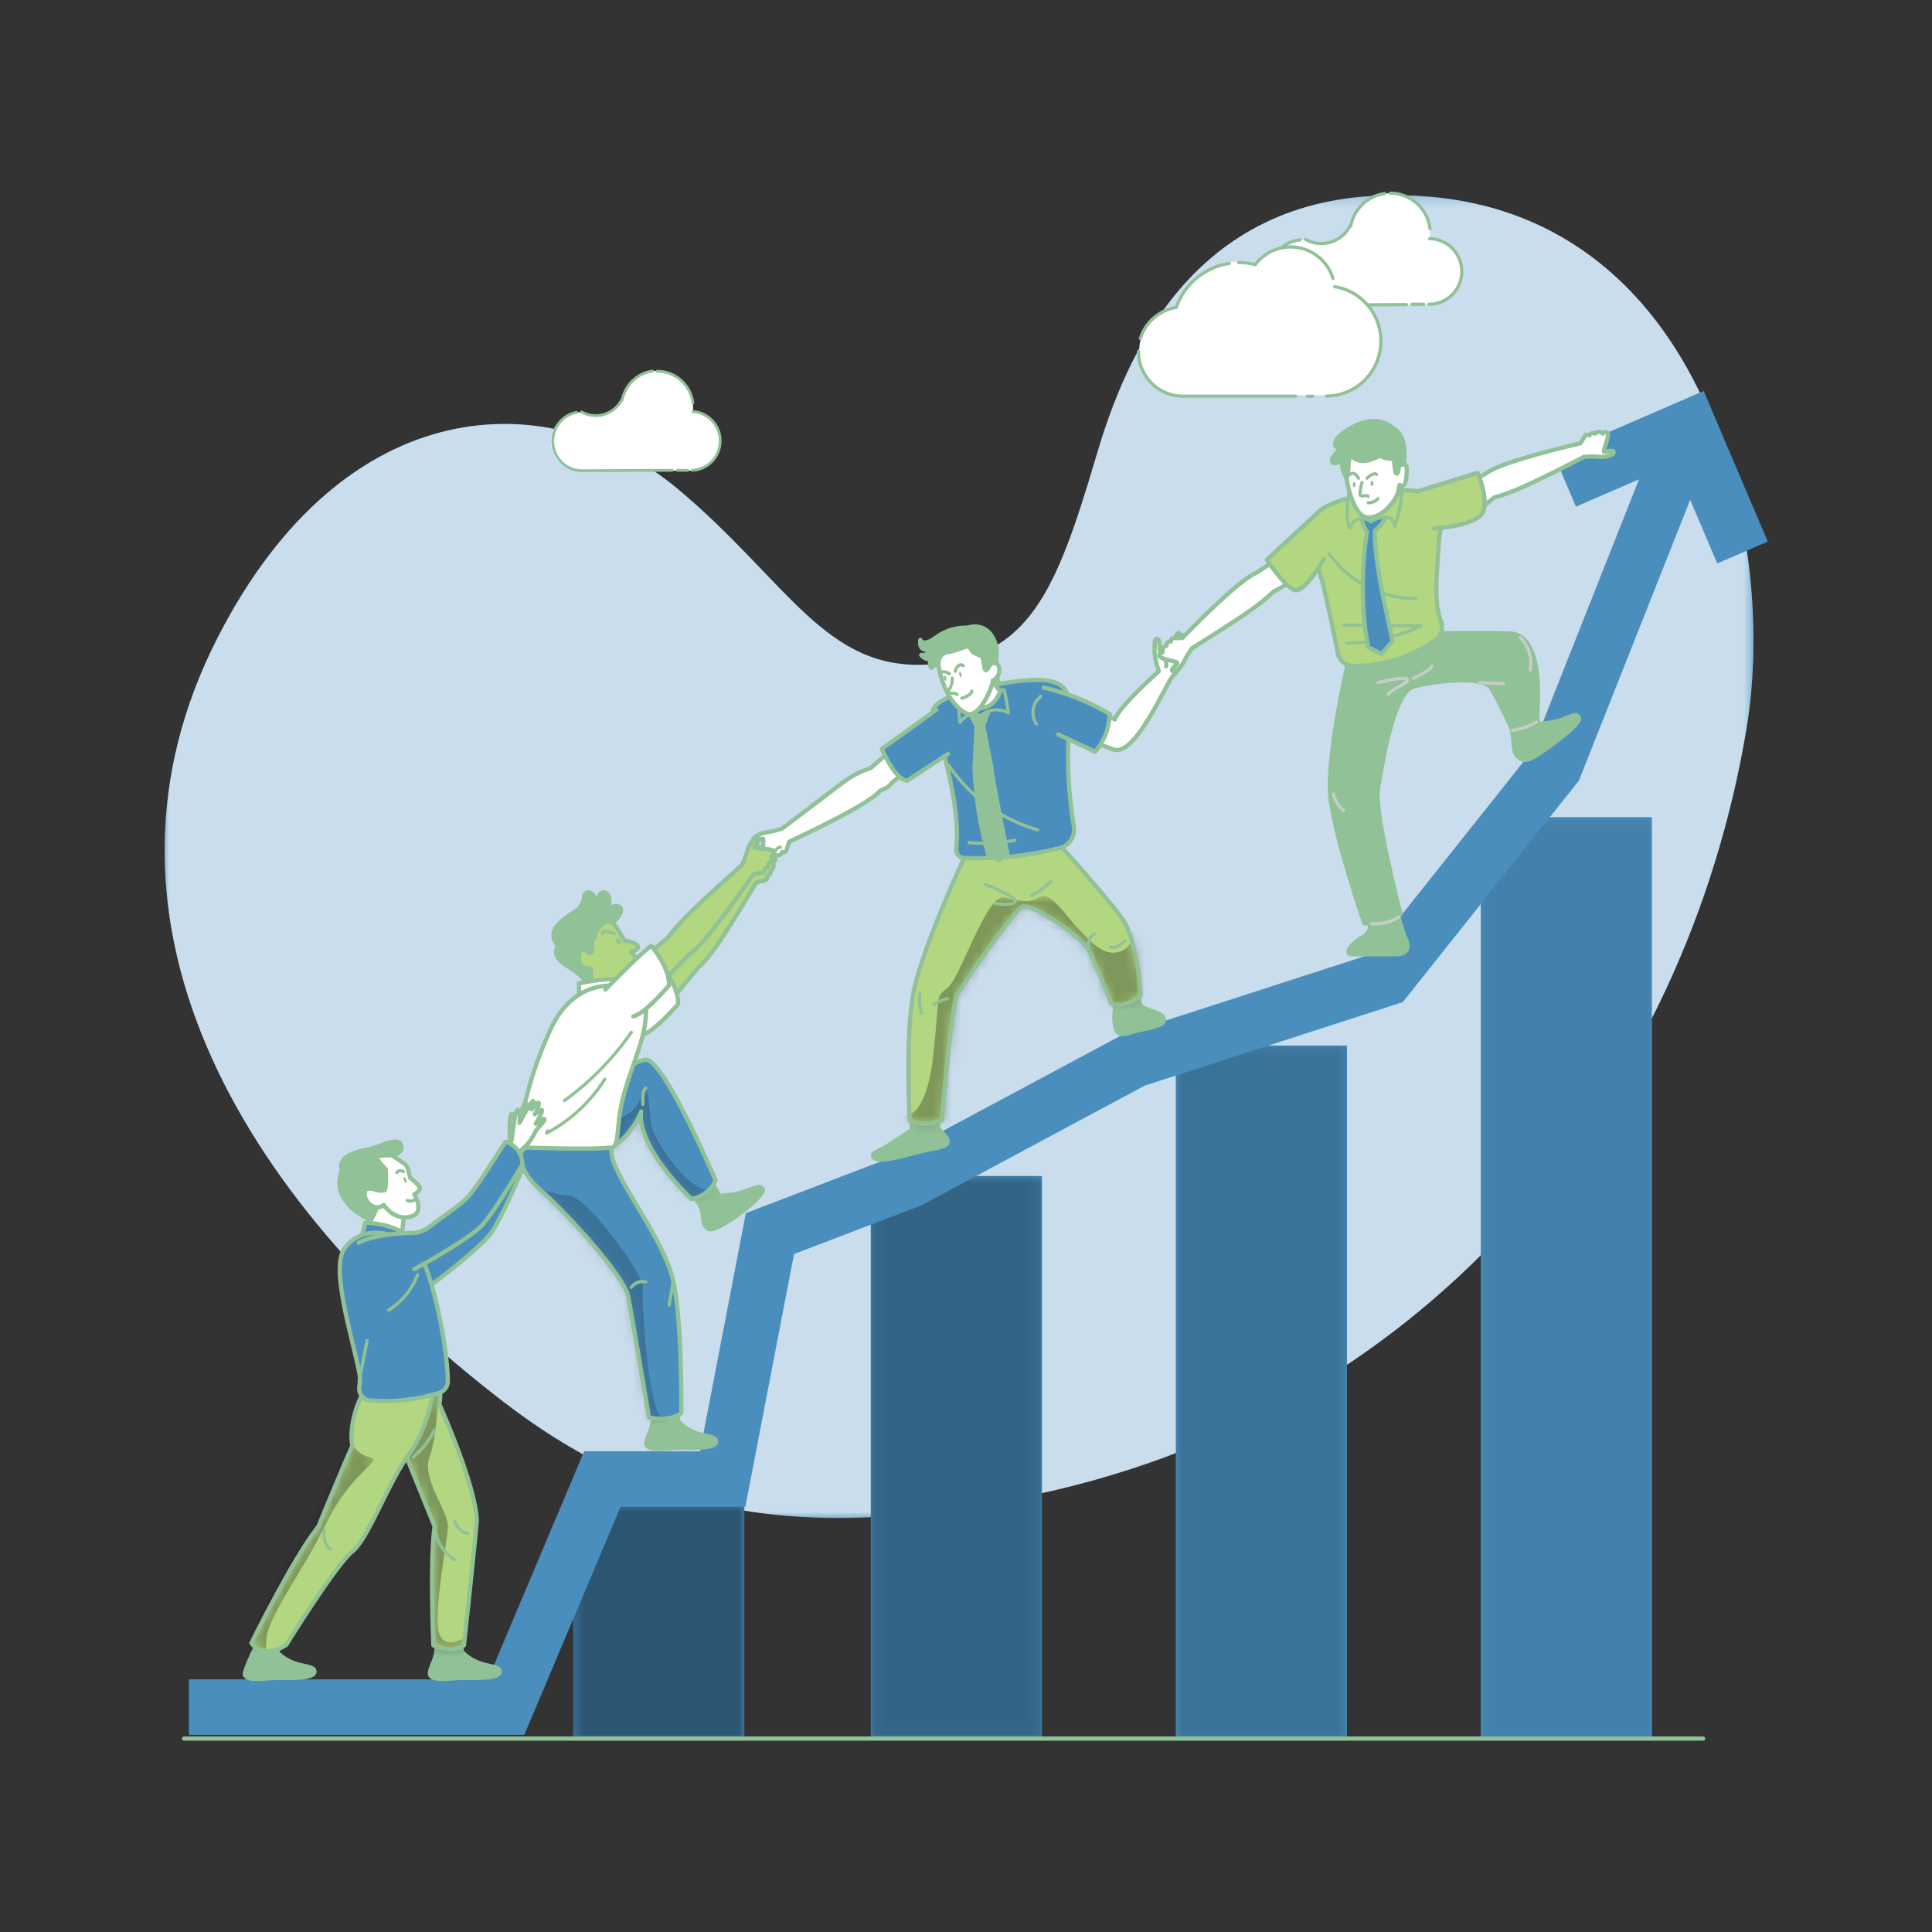 <svg xmlns="http://www.w3.org/2000/svg" width="200" height="200" viewBox="0 0 200 200" fill="none"><rect x="0" y="0" width="200" height="200" fill="#333333" stroke="none"/><mask id="mask0_6501_35556" style="mask-type:alpha" maskUnits="userSpaceOnUse" x="0" y="0" width="200" height="200"><rect width="200" height="200" fill="white"></rect></mask><g mask="url(#mask0_6501_35556)"><path d="M142.216 20.272C122.129 21.318 115.944 38.881 113.442 47.35C109.341 61.227 106.503 68.076 96.201 68.776C85.438 69.502 81.571 60.197 70.255 50.682C57.048 39.589 35.656 40.34 22.549 65.959C7.827 94.682 24.315 123.709 52.119 145.101C68.021 157.325 83.99 159.687 107.466 154.642C148.393 145.844 174.422 113.19 180.783 75.508C184.381 54.132 175.275 18.542 142.283 20.272" fill="#4A8EBE"></path><g opacity="0.7"><mask id="mask1_6501_35556" style="mask-type:luminance" maskUnits="userSpaceOnUse" x="17" y="20" width="165" height="138"><path d="M181.477 20.227H17V157.145H181.477V20.227Z" fill="white"></path></mask><g mask="url(#mask1_6501_35556)"><path d="M142.216 20.287C122.13 21.333 115.945 38.896 113.442 47.366C109.341 61.242 106.504 68.092 96.201 68.792C85.438 69.517 81.571 60.213 70.255 50.698C57.048 39.605 35.656 40.356 22.55 65.975C7.828 94.698 24.316 123.724 52.119 145.117C68.021 157.34 83.99 159.702 107.466 154.658C148.393 145.859 174.422 113.205 180.783 75.523C184.382 54.148 175.276 18.558 142.283 20.287" fill="white"></path></g></g><path d="M77.052 155.594H59.333V179.974H77.052V155.594Z" fill="#4A8EBE"></path><g opacity="0.4"><mask id="mask2_6501_35556" style="mask-type:luminance" maskUnits="userSpaceOnUse" x="59" y="155" width="19" height="25"><path d="M77.051 155.602H59.333V179.982H77.051V155.602Z" fill="white"></path></mask><g mask="url(#mask2_6501_35556)"><path d="M77.051 155.602H59.333V179.982H77.051V155.602Z" fill="black"></path></g></g><path d="M107.86 121.75H90.141V179.989H107.86V121.75Z" fill="#4A8EBE"></path><g opacity="0.3"><mask id="mask3_6501_35556" style="mask-type:luminance" maskUnits="userSpaceOnUse" x="90" y="121" width="18" height="59"><path d="M107.859 121.711H90.141V179.95H107.859V121.711Z" fill="white"></path></mask><g mask="url(#mask3_6501_35556)"><path d="M107.859 121.711H90.141V179.95H107.859V121.711Z" fill="black"></path></g></g><path d="M139.437 108.25H121.719V180.003H139.437V108.25Z" fill="#4A8EBE"></path><g opacity="0.2"><mask id="mask4_6501_35556" style="mask-type:luminance" maskUnits="userSpaceOnUse" x="121" y="108" width="19" height="72"><path d="M139.437 108.203H121.719V179.956H139.437V108.203Z" fill="white"></path></mask><g mask="url(#mask4_6501_35556)"><path d="M139.437 108.203H121.719V179.956H139.437V108.203Z" fill="black"></path></g></g><path d="M171.007 84.594H153.288V179.975H171.007V84.594Z" fill="#4A8EBE"></path><g opacity="0.1"><mask id="mask5_6501_35556" style="mask-type:luminance" maskUnits="userSpaceOnUse" x="153" y="84" width="19" height="96"><path d="M171.006 84.578H153.288V179.968H171.006V84.578Z" fill="white"></path></mask><g mask="url(#mask5_6501_35556)"><path d="M171.006 84.578H153.288V179.96H171.006V84.578Z" fill="black"></path></g></g><path d="M71.745 42.639C71.754 42.473 71.754 42.307 71.745 42.141C71.749 41.206 71.404 40.304 70.78 39.612C70.156 38.921 69.297 38.491 68.374 38.406C67.45 38.321 66.528 38.588 65.791 39.155C65.053 39.721 64.553 40.546 64.388 41.466H64.338C64.148 41.821 63.89 42.133 63.58 42.387C63.269 42.641 62.911 42.83 62.528 42.944C62.144 43.057 61.742 43.093 61.345 43.05C60.947 43.006 60.562 42.884 60.212 42.689C59.803 42.668 59.393 42.73 59.008 42.873C58.623 43.016 58.271 43.236 57.974 43.521C57.676 43.806 57.439 44.148 57.277 44.528C57.115 44.908 57.032 45.317 57.032 45.73C57.032 46.144 57.115 46.553 57.277 46.933C57.439 47.313 57.676 47.655 57.974 47.94C58.271 48.224 58.623 48.445 59.008 48.588C59.393 48.731 59.803 48.793 60.212 48.772L71.62 48.721C72.394 48.691 73.127 48.362 73.667 47.803C74.208 47.244 74.514 46.496 74.524 45.716C74.534 44.935 74.246 44.181 73.719 43.608C73.193 43.035 72.468 42.688 71.695 42.639" fill="white"></path><path d="M67.552 38.414C66.78 38.52 66.061 38.868 65.497 39.409C64.932 39.949 64.55 40.654 64.405 41.425H64.338C64.148 41.78 63.89 42.093 63.579 42.346C63.269 42.6 62.911 42.789 62.528 42.903C62.144 43.017 61.742 43.053 61.344 43.009C60.947 42.966 60.562 42.843 60.212 42.649" stroke="#91C196" stroke-width="0.29" stroke-linecap="round" stroke-linejoin="round"></path><path d="M71.729 41.711C71.616 40.803 71.178 39.968 70.496 39.364C69.815 38.759 68.937 38.427 68.029 38.43" stroke="#91C196" stroke-width="0.29" stroke-linecap="round" stroke-linejoin="round"></path><path d="M71.653 48.684C72.427 48.654 73.16 48.325 73.7 47.766C74.241 47.206 74.547 46.459 74.557 45.678C74.567 44.898 74.279 44.143 73.752 43.571C73.226 42.998 72.501 42.651 71.728 42.602" stroke="#91C196" stroke-width="0.29" stroke-linecap="round" stroke-linejoin="round"></path><path d="M70.105 48.688H71.176" stroke="#91C196" stroke-width="0.29" stroke-linecap="round" stroke-linejoin="round"></path><path d="M59.693 42.688C58.952 42.825 58.288 43.238 57.833 43.844C57.378 44.45 57.164 45.205 57.233 45.962C57.302 46.718 57.65 47.422 58.207 47.934C58.765 48.445 59.492 48.729 60.246 48.728L69.586 48.685" stroke="#91C196" stroke-width="0.29" stroke-linecap="round" stroke-linejoin="round"></path><path d="M148.033 24.736C148.033 24.55 148.033 24.373 148.033 24.188C148.037 23.146 147.653 22.141 146.957 21.371C146.262 20.601 145.306 20.12 144.277 20.025C143.248 19.93 142.221 20.227 141.398 20.857C140.576 21.486 140.016 22.404 139.831 23.428H139.748C139.538 23.825 139.252 24.176 138.906 24.46C138.561 24.744 138.162 24.956 137.734 25.082C137.306 25.209 136.857 25.248 136.414 25.197C135.971 25.146 135.542 25.007 135.153 24.787C134.258 24.787 133.4 25.145 132.768 25.782C132.135 26.42 131.78 27.285 131.78 28.186C131.78 29.088 132.135 29.953 132.768 30.59C133.4 31.228 134.258 31.586 135.153 31.586L147.883 31.527C148.776 31.538 149.638 31.191 150.277 30.562C150.917 29.933 151.282 29.074 151.293 28.174C151.304 27.273 150.96 26.405 150.336 25.76C149.712 25.116 148.86 24.747 147.967 24.736" fill="white"></path><path d="M143.329 20.039C142.466 20.158 141.663 20.548 141.033 21.154C140.404 21.76 139.98 22.55 139.822 23.413H139.747C139.538 23.812 139.252 24.165 138.906 24.451C138.56 24.736 138.161 24.949 137.732 25.076C137.302 25.204 136.852 25.243 136.408 25.192C135.963 25.142 135.534 25.001 135.144 24.78" stroke="#91C196" stroke-width="0.33" stroke-linecap="round" stroke-linejoin="round"></path><path d="M148.032 23.661C147.909 22.647 147.421 21.714 146.66 21.039C145.9 20.364 144.92 19.995 143.906 20" stroke="#91C196" stroke-width="0.33" stroke-linecap="round" stroke-linejoin="round"></path><path d="M147.915 31.494C148.809 31.504 149.67 31.156 150.308 30.527C150.947 29.897 151.312 29.037 151.322 28.137C151.332 27.236 150.986 26.369 150.362 25.725C149.737 25.081 148.884 24.713 147.991 24.703" stroke="#91C196" stroke-width="0.33" stroke-linecap="round" stroke-linejoin="round"></path><path d="M146.174 31.5H147.379" stroke="#91C196" stroke-width="0.33" stroke-linecap="round" stroke-linejoin="round"></path><path d="M134.566 24.836C134.127 24.876 133.699 25.004 133.308 25.211C132.918 25.418 132.571 25.7 132.288 26.042C131.718 26.733 131.443 27.623 131.524 28.518C131.605 29.413 132.035 30.239 132.721 30.814C133.406 31.389 134.289 31.666 135.177 31.585L145.597 31.534" stroke="#91C196" stroke-width="0.33" stroke-linecap="round" stroke-linejoin="round"></path><path d="M121.77 31.718C122.24 30.366 123.115 29.194 124.273 28.363C125.432 27.532 126.817 27.084 128.239 27.079C128.818 27.078 129.395 27.151 129.955 27.298C130.508 26.559 131.269 26.005 132.138 25.707C133.008 25.409 133.946 25.381 134.831 25.626C135.716 25.872 136.508 26.379 137.104 27.083C137.7 27.787 138.073 28.656 138.174 29.576C139.569 29.807 140.828 30.556 141.703 31.676C142.577 32.795 143.004 34.205 142.899 35.626C142.794 37.047 142.165 38.378 141.135 39.355C140.106 40.332 138.751 40.885 137.337 40.905H122.498C121.346 40.896 120.239 40.451 119.397 39.658C118.555 38.866 118.039 37.783 117.952 36.625C117.865 35.467 118.212 34.318 118.925 33.406C119.639 32.495 120.666 31.886 121.803 31.701" fill="white"></path><path d="M138.165 29.68C139.568 29.899 140.838 30.644 141.722 31.765C142.605 32.886 143.037 34.302 142.932 35.73C142.826 37.158 142.191 38.493 141.152 39.469C140.114 40.446 138.748 40.993 137.328 41.001" stroke="#91C196" stroke-width="0.33" stroke-linecap="round" stroke-linejoin="round"></path><path d="M128.231 27.177C128.81 27.177 129.386 27.25 129.947 27.396C130.456 26.717 131.142 26.194 131.929 25.882C132.715 25.571 133.572 25.485 134.404 25.633C135.235 25.782 136.011 26.159 136.643 26.723C137.276 27.287 137.742 28.017 137.99 28.831" stroke="#91C196" stroke-width="0.33" stroke-linecap="round" stroke-linejoin="round"></path><path d="M118.054 35.035C118.312 34.204 118.796 33.464 119.452 32.897C120.107 32.33 120.907 31.96 121.761 31.829C122.177 30.637 122.909 29.582 123.876 28.778C124.844 27.974 126.011 27.451 127.252 27.266" stroke="#91C196" stroke-width="0.33" stroke-linecap="round" stroke-linejoin="round"></path><path d="M134.097 41.013H122.447C121.844 41.014 121.247 40.896 120.689 40.664C120.132 40.432 119.625 40.092 119.199 39.662C118.772 39.233 118.433 38.723 118.202 38.161C117.971 37.6 117.852 36.998 117.852 36.391" stroke="#91C196" stroke-width="0.33" stroke-linecap="round" stroke-linejoin="round"></path><path d="M135.889 41.023H135.328" stroke="#91C196" stroke-width="0.33" stroke-linecap="round" stroke-linejoin="round"></path><path d="M183 56.066L176.363 40.477L160.896 47.166L163.139 52.447L169.667 49.621L158.477 77.888L141.847 98.8L116.546 106.983L116.304 107.059L93.02 119.526L77.21 125.583L72.464 150.232H60.471L50.511 173.843H19.553V179.588H54.278L64.246 155.977H77.16L82.198 129.818L95.38 124.773L118.522 112.373L145.22 103.735L163.449 80.807L174.965 51.747L177.769 58.326L183 56.066Z" fill="#4A8EBE"></path><path d="M19.059 179.977H176.305" stroke="#91C196" stroke-width="0.44" stroke-linecap="round" stroke-linejoin="round"></path><path d="M94.468 115.288L94.368 116.976C94.368 116.976 92.886 118.004 91.715 118.73C90.97 119.185 90.3 119.304 90.392 119.667C90.61 120.594 93.815 119.548 95.414 119.152C97.012 118.755 99.121 118.798 97.573 117.313C97.408 117.135 97.254 116.946 97.113 116.748L97.163 114.984L94.468 115.288Z" fill="#91C196"></path><path d="M94.468 115.288L94.368 116.976C94.368 116.976 92.886 118.004 91.715 118.73C90.97 119.185 90.3 119.304 90.392 119.667C90.61 120.594 93.815 119.548 95.414 119.152C97.012 118.755 99.121 118.798 97.573 117.313C97.408 117.135 97.254 116.946 97.113 116.748L97.163 114.984L94.468 115.288Z" stroke="#91C196" stroke-width="0.44" stroke-linecap="round" stroke-linejoin="round"></path><path d="M115.032 102.083C115.243 102.875 115.372 103.686 115.417 104.504C115.317 105.13 115.337 105.768 115.475 106.386C115.777 107.423 116.429 107.01 117.861 106.656C119.292 106.302 120.614 106.183 120.489 105.475C120.363 104.766 118.472 104.631 118.087 104.074C117.753 103.247 117.541 102.374 117.459 101.484L115.032 102.083Z" fill="#91C196"></path><path d="M115.032 102.083C115.243 102.875 115.372 103.686 115.417 104.504C115.317 105.13 115.337 105.768 115.475 106.386C115.777 107.423 116.429 107.01 117.861 106.656C119.292 106.302 120.614 106.183 120.489 105.475C120.363 104.766 118.472 104.631 118.087 104.074C117.753 103.247 117.541 102.374 117.459 101.484L115.032 102.083Z" stroke="#91C196" stroke-width="0.44" stroke-linecap="round" stroke-linejoin="round"></path><path d="M99.934 88.53C99.934 88.53 95.155 98.703 94.452 103.334C93.749 107.965 94.167 115.988 94.167 115.988C94.696 116.216 95.265 116.334 95.841 116.334C96.416 116.334 96.986 116.216 97.515 115.988C97.515 115.988 98.41 104.338 99.097 102.989C99.783 101.639 104.955 94.283 105.851 93.853C106.746 93.423 111.869 96.907 112.597 98.172C113.325 99.437 115.04 103.874 115.04 103.874C115.04 103.874 116.371 104.532 118.087 103.031C118.087 103.031 117.761 97.337 116.179 95.101C114.597 92.866 109.625 87.383 109.625 87.383L99.934 88.53Z" fill="#B3D781"></path><mask id="mask6_6501_35556" style="mask-type:luminance" maskUnits="userSpaceOnUse" x="94" y="87" width="25" height="30"><path d="M99.934 88.514C99.934 88.514 95.155 98.679 94.452 103.319C93.749 107.958 94.168 115.972 94.168 115.972C94.696 116.201 95.266 116.319 95.841 116.319C96.417 116.319 96.987 116.201 97.515 115.972C97.515 115.972 98.411 104.323 99.097 102.973C99.784 101.623 104.956 94.267 105.851 93.837C106.747 93.407 111.869 96.891 112.597 98.156C113.325 99.422 115.041 103.859 115.041 103.859C115.041 103.859 116.38 104.517 118.087 103.015C118.087 103.015 117.761 97.321 116.179 95.077C114.597 92.833 109.626 87.367 109.626 87.367L99.934 88.514Z" fill="white"></path></mask><g mask="url(#mask6_6501_35556)"><g opacity="0.3"><mask id="mask7_6501_35556" style="mask-type:luminance" maskUnits="userSpaceOnUse" x="91" y="92" width="32" height="29"><path d="M122.707 92.758H91.59V120.1H122.707V92.758Z" fill="white"></path></mask><g mask="url(#mask7_6501_35556)"><path d="M93.632 115.487C93.632 115.487 95.875 115.934 96.611 109.253C97.348 102.571 96.753 103.348 98.109 102.242C99.465 101.137 102.143 92.482 103.968 92.904C105.792 93.326 106.588 93.503 107.667 92.853C108.747 92.204 110.546 95.055 111.492 96C112.438 96.945 114.07 99.113 115.853 98.531C116.085 98.475 116.305 98.372 116.497 98.229C116.69 98.085 116.851 97.904 116.973 97.696C117.094 97.488 117.172 97.257 117.203 97.018C117.233 96.779 117.215 96.535 117.15 96.303L120.799 97.577L122.657 105.263L114.664 109.126L107.307 113.648L100.495 118.448L93.799 120.085L91.548 117.225L93.632 115.487Z" fill="black"></path></g></g></g><path d="M99.934 88.538C99.934 88.538 95.155 98.711 94.452 103.342C93.749 107.973 94.167 115.995 94.167 115.995C94.696 116.224 95.266 116.342 95.841 116.342C96.417 116.342 96.986 116.224 97.515 115.995C97.515 115.995 98.411 104.346 99.097 102.996C99.783 101.647 104.956 94.291 105.851 93.861C106.747 93.43 111.869 96.914 112.597 98.18C113.325 99.445 115.041 103.882 115.041 103.882C115.041 103.882 116.371 104.54 118.087 103.038C118.087 103.038 117.761 97.344 116.179 95.109C114.597 92.874 109.626 87.391 109.626 87.391L99.934 88.538Z" stroke="#91C196" stroke-width="0.44" stroke-linecap="round" stroke-linejoin="round"></path><path d="M95.238 102.836C95.126 103.526 95.187 104.233 95.415 104.894" stroke="#91C196" stroke-width="0.33" stroke-linecap="round" stroke-linejoin="round"></path><path d="M113.333 96.68C113.333 96.68 112.195 96.966 112.923 98.915" stroke="#91C196" stroke-width="0.33" stroke-linecap="round" stroke-linejoin="round"></path><path d="M102 91.555C102 91.555 105.449 92.879 105.106 93.351C104.762 93.824 103.038 93.528 103.038 93.528" stroke="#91C196" stroke-width="0.33" stroke-linecap="round" stroke-linejoin="round"></path><path d="M106.805 92.693C107.536 92.31 108.207 91.821 108.797 91.242" stroke="#91C196" stroke-width="0.33" stroke-linecap="round" stroke-linejoin="round"></path><path d="M116.463 97.398C116.463 97.398 115.685 98.242 114.923 98.039" stroke="#91C196" stroke-width="0.33" stroke-linecap="round" stroke-linejoin="round"></path><path d="M98.092 103.391C98.092 103.391 96.836 103.652 96.686 104.032" stroke="#91C196" stroke-width="0.33" stroke-linecap="round" stroke-linejoin="round"></path><path d="M92.124 77.75L90.141 79.513C89.051 79.851 88.033 80.389 87.136 81.099C85.463 82.373 80.968 85.772 80.968 85.772C80.437 85.953 79.891 86.086 79.336 86.169C78.608 86.245 77.796 86.801 77.955 87.063C78.114 87.324 78.792 86.784 78.968 86.81C79.144 86.835 78.809 88.497 79.035 88.834C79.261 89.172 79.587 88.7 79.587 88.7C79.646 88.747 79.715 88.781 79.789 88.799C79.863 88.816 79.939 88.817 80.013 88.802C80.088 88.787 80.157 88.755 80.218 88.71C80.279 88.665 80.329 88.606 80.365 88.539C80.365 88.539 80.876 88.641 80.96 88.193C80.96 88.193 81.328 88.371 81.445 87.915C81.519 87.646 81.608 87.381 81.713 87.122C81.713 87.122 89.898 83.377 91.095 81.867C91.095 81.867 92.141 81.478 92.325 81.023L93.882 79.783L92.124 77.75Z" fill="white"></path><path d="M92.124 77.75L90.141 79.513C89.051 79.851 88.033 80.389 87.136 81.099C85.463 82.373 80.968 85.772 80.968 85.772C80.437 85.953 79.891 86.086 79.336 86.169C78.608 86.245 77.796 86.801 77.955 87.063C78.114 87.324 78.792 86.784 78.968 86.81C79.144 86.835 78.809 88.497 79.035 88.834C79.261 89.172 79.587 88.7 79.587 88.7C79.646 88.747 79.715 88.781 79.789 88.799C79.863 88.816 79.939 88.817 80.013 88.802C80.088 88.787 80.157 88.755 80.218 88.71C80.279 88.665 80.329 88.606 80.365 88.539C80.365 88.539 80.876 88.641 80.96 88.193C80.96 88.193 81.328 88.371 81.445 87.915C81.519 87.646 81.608 87.381 81.713 87.122C81.713 87.122 89.898 83.377 91.095 81.867C91.095 81.867 92.141 81.478 92.325 81.023L93.882 79.783L92.124 77.75Z" stroke="#91C196" stroke-width="0.44" stroke-linecap="round" stroke-linejoin="round"></path><path d="M79.227 88.105C79.227 88.105 79.537 88.055 79.604 88.206C79.671 88.358 79.972 87.953 80.156 88.038C80.34 88.122 80.566 87.582 80.792 87.717" fill="white"></path><path d="M79.227 88.105C79.227 88.105 79.537 88.055 79.604 88.206C79.671 88.358 79.972 87.953 80.156 88.038C80.34 88.122 80.566 87.582 80.792 87.717" stroke="#91C196" stroke-width="0.33" stroke-linecap="round" stroke-linejoin="round"></path><path d="M121.393 69.996C120.782 70.595 117.551 78.38 115.283 77.588C113.734 77.044 112.226 76.387 110.772 75.622L111.927 72.594L115.409 74.483C115.409 74.483 115.475 73.539 119.97 69.481C119.718 68.807 119.563 68.1 119.51 67.381C119.585 66.774 119.426 66.116 119.769 66.132C120.112 66.149 120.029 67.204 120.029 67.204L120.112 67.524C120.112 67.524 120.907 67.6 121.234 67.128C121.469 66.813 121.624 66.446 121.686 66.057C121.736 65.77 122.029 65.213 122.171 65.745C122.171 65.745 122.548 65.576 122.556 66.116C122.574 66.397 122.574 66.678 122.556 66.959C122.556 66.959 122.899 66.259 123.025 66.402C123.15 66.546 122.765 67.347 122.765 67.347C122.765 67.347 123.276 66.909 123.318 67.094C123.36 67.28 122.799 67.786 122.682 68.106C122.386 68.793 121.959 69.415 121.426 69.937" fill="white"></path><path d="M121.393 69.996C120.782 70.595 117.551 78.38 115.283 77.588C113.734 77.044 112.226 76.387 110.772 75.622L111.927 72.594L115.409 74.483C115.409 74.483 115.475 73.539 119.97 69.481C119.718 68.807 119.563 68.1 119.51 67.381C119.585 66.774 119.426 66.116 119.769 66.132C120.112 66.149 120.029 67.204 120.029 67.204L120.112 67.524C120.112 67.524 120.907 67.6 121.234 67.128C121.469 66.813 121.624 66.446 121.686 66.057C121.736 65.77 122.029 65.213 122.171 65.745C122.171 65.745 122.548 65.576 122.556 66.116C122.574 66.397 122.574 66.678 122.556 66.959C122.556 66.959 122.899 66.259 123.025 66.402C123.15 66.546 122.765 67.347 122.765 67.347C122.765 67.347 123.276 66.909 123.318 67.094C123.36 67.28 122.799 67.786 122.682 68.106C122.383 68.817 121.944 69.46 121.393 69.996Z" stroke="#91C196" stroke-width="0.44" stroke-linecap="round" stroke-linejoin="round"></path><path d="M102.495 70.976C100.955 71.272 96.1 72.284 96.578 74.005C97.055 75.726 99.515 83.284 98.996 87.831C98.975 87.953 98.981 88.079 99.014 88.198C99.047 88.318 99.105 88.428 99.185 88.523C99.265 88.617 99.364 88.692 99.476 88.743C99.588 88.794 99.71 88.82 99.833 88.818C103.16 88.944 106.487 88.598 109.718 87.789C110.187 87.671 110.596 87.38 110.865 86.975C111.134 86.57 111.244 86.078 111.174 85.596C110.629 82.365 110.45 79.082 110.638 75.81C111.115 71.027 110.847 69.374 102.503 70.976" fill="#4A8EBE"></path><path d="M102.495 70.976C100.955 71.272 96.1 72.284 96.578 74.005C97.055 75.726 99.515 83.284 98.996 87.831C98.975 87.953 98.981 88.079 99.014 88.198C99.047 88.318 99.105 88.428 99.185 88.523C99.265 88.617 99.364 88.692 99.476 88.743C99.588 88.794 99.71 88.82 99.833 88.818C103.16 88.944 106.487 88.598 109.718 87.789C110.187 87.671 110.596 87.38 110.865 86.975C111.134 86.57 111.244 86.078 111.174 85.596C110.629 82.365 110.45 79.082 110.638 75.81C111.107 71.027 110.839 69.374 102.495 70.976Z" stroke="#91C196" stroke-width="0.44" stroke-linecap="round" stroke-linejoin="round"></path><path d="M107.742 72.086C107.323 72.417 107.042 72.895 106.957 73.425C106.872 73.955 106.988 74.498 107.282 74.946" stroke="#91C196" stroke-width="0.33" stroke-linecap="round" stroke-linejoin="round"></path><path d="M98.209 79.211C100.397 82.469 103.659 84.842 107.416 85.909" stroke="#91C196" stroke-width="0.33" stroke-linecap="round" stroke-linejoin="round"></path><path d="M100.327 87.23C101.909 87.364 103.503 87.281 105.064 86.984" stroke="#91C196" stroke-width="0.33" stroke-linecap="round" stroke-linejoin="round"></path><path d="M96.921 73.469L91.288 77.526C91.288 77.526 92.56 80.63 93.907 80.825L98.151 78.041" fill="#4A8EBE"></path><path d="M96.921 73.469L91.288 77.526C91.288 77.526 92.56 80.63 93.907 80.825L98.151 78.041" stroke="#91C196" stroke-width="0.44" stroke-linecap="round" stroke-linejoin="round"></path><path d="M108.052 71.18C110.453 71.731 112.754 72.656 114.873 73.921C114.833 75.358 114.304 76.737 113.374 77.827L109.55 76.022" fill="#4A8EBE"></path><path d="M108.052 71.18C110.453 71.731 112.754 72.656 114.873 73.921C114.833 75.358 114.304 76.737 113.374 77.827L109.55 76.022" stroke="#91C196" stroke-width="0.44" stroke-linecap="round" stroke-linejoin="round"></path><path d="M100.327 73.633L101.097 75.185L100.887 79.445C100.989 82.528 101.473 85.585 102.327 88.547L103.44 89.028L104.277 88.361C104.277 88.361 102.737 80.769 102.603 79.318L101.766 75.1L102.377 73.531L101.113 73.692L100.327 73.633Z" fill="#91C196"></path><path d="M100.327 73.633L101.097 75.185L100.887 79.445C100.989 82.528 101.473 85.585 102.327 88.547L103.44 89.028L104.277 88.361C104.277 88.361 102.737 80.769 102.603 79.318L101.766 75.1L102.377 73.531L101.113 73.692L100.327 73.633Z" stroke="#91C196" stroke-width="0.44" stroke-linecap="round" stroke-linejoin="round"></path><path d="M102.193 71.702C101.273 71.873 100.363 72.09 99.465 72.352C99.247 73.144 99.221 73.978 99.389 74.782C99.606 74.428 99.941 74.164 100.334 74.037C100.727 73.911 101.152 73.929 101.532 74.09C101.92 73.754 102.4 73.547 102.909 73.494C103.417 73.441 103.93 73.546 104.378 73.794C104.278 72.987 104.138 72.184 103.959 71.391C103.415 71.475 102.829 71.576 102.193 71.702Z" fill="#4A8EBE"></path><path d="M102.193 71.702C101.273 71.873 100.363 72.09 99.465 72.352C99.247 73.144 99.221 73.978 99.389 74.782C99.606 74.428 99.941 74.164 100.334 74.037C100.727 73.911 101.152 73.929 101.532 74.09C101.92 73.754 102.4 73.547 102.909 73.494C103.417 73.441 103.93 73.546 104.378 73.794C104.278 72.987 104.138 72.184 103.959 71.391C103.415 71.475 102.838 71.576 102.193 71.702Z" stroke="#91C196" stroke-width="0.33" stroke-linecap="round" stroke-linejoin="round"></path><path d="M102.72 70.094C102.72 70.094 103.122 71.359 103.557 71.46C103.557 71.46 102.997 73.687 100.887 73.249C98.778 72.81 101.473 70.819 101.473 70.819L102.72 70.094Z" fill="white"></path><path d="M102.72 70.094C102.72 70.094 103.122 71.359 103.557 71.46C103.557 71.46 102.997 73.687 100.887 73.249C98.778 72.81 101.473 70.819 101.473 70.819L102.72 70.094Z" stroke="#91C196" stroke-width="0.44" stroke-linecap="round" stroke-linejoin="round"></path><path d="M102.327 69.981C102.327 69.981 102.762 70.994 103.415 70.825C103.151 69.908 103.061 68.95 103.147 67.999C103.381 66.936 102.628 64.237 100.117 64.979C98.986 64.944 97.874 65.285 96.954 65.949C95.514 67.038 95.28 66.236 95.28 66.236C95.28 66.236 94.978 67.543 96.368 67.223C96.368 67.223 96.008 67.957 95.363 67.797C95.363 67.797 95.84 68.463 96.468 68.142C96.468 68.142 96.05 68.725 96.409 69.121C96.409 69.121 98.083 67.729 99.138 67.974C100.287 68.487 101.363 69.154 102.335 69.956" fill="#91C196"></path><path d="M102.327 69.981C102.327 69.981 102.762 70.994 103.415 70.825C103.151 69.908 103.061 68.95 103.147 67.999C103.381 66.936 102.628 64.237 100.117 64.979C98.986 64.944 97.874 65.285 96.954 65.949C95.514 67.038 95.28 66.236 95.28 66.236C95.28 66.236 94.978 67.543 96.368 67.223C96.368 67.223 96.008 67.957 95.363 67.797C95.363 67.797 95.84 68.463 96.468 68.142C96.468 68.142 96.05 68.725 96.409 69.121C96.409 69.121 98.083 67.729 99.138 67.974C100.286 68.496 101.358 69.171 102.327 69.981Z" stroke="#91C196" stroke-width="0.44" stroke-linecap="round" stroke-linejoin="round"></path><path d="M97.297 69.611C97.297 69.611 97.958 72.791 100.009 73.829C101.381 74.546 102.796 70.977 102.771 70.454C102.967 70.358 103.134 70.21 103.253 70.026C103.373 69.842 103.44 69.628 103.449 69.408C103.449 68.632 102.922 68.446 102.47 68.809C102.47 68.809 102.285 69.341 102.051 69.374C101.817 69.408 101.867 68.016 101.591 67.89C101.315 67.763 100.67 67.696 100.461 67.131C100.252 66.565 99.339 67.358 98.176 67.493C97.013 67.628 97.063 68.75 97.339 69.535" fill="white"></path><path d="M97.297 69.611C97.297 69.611 97.958 72.791 100.009 73.829C101.381 74.546 102.796 70.977 102.771 70.454C102.967 70.358 103.134 70.21 103.253 70.026C103.373 69.842 103.44 69.628 103.449 69.408C103.449 68.632 102.922 68.446 102.47 68.809C102.47 68.809 102.285 69.341 102.051 69.374C101.817 69.408 101.867 68.016 101.591 67.89C101.315 67.763 100.67 67.696 100.461 67.131C100.252 66.565 99.339 67.358 98.176 67.493C97.013 67.628 97.063 68.826 97.297 69.611Z" stroke="#91C196" stroke-width="0.44" stroke-linecap="round" stroke-linejoin="round"></path><path d="M98.569 70.188C98.59 70.433 98.56 70.68 98.483 70.914C98.405 71.148 98.281 71.363 98.117 71.546C97.808 71.883 98.996 71.656 99.08 71.9" stroke="#91C196" stroke-width="0.33" stroke-linecap="round" stroke-linejoin="round"></path><path d="M97.975 70.178C97.975 70.338 97.975 70.482 97.917 70.499C97.858 70.515 97.766 70.397 97.724 70.237C97.682 70.077 97.724 69.925 97.774 69.908C97.825 69.891 97.933 70.009 97.975 70.178Z" fill="#91C196"></path><path d="M99.549 69.793C99.549 69.953 99.549 70.097 99.499 70.114C99.448 70.131 99.348 70.012 99.306 69.852C99.264 69.692 99.306 69.54 99.356 69.532C99.406 69.523 99.515 69.633 99.549 69.793Z" fill="#91C196"></path><path d="M100.595 71.531C100.595 71.978 99.565 72.29 99.565 72.29" stroke="#91C196" stroke-width="0.33" stroke-linecap="round" stroke-linejoin="round"></path><path d="M97.297 69.605C97.46 69.543 97.635 69.524 97.807 69.551C97.979 69.578 98.141 69.649 98.277 69.758" stroke="#91C196" stroke-width="0.33" stroke-linecap="round" stroke-linejoin="round"></path><path d="M98.879 69.496C98.879 69.496 99.13 68.534 99.716 68.906" stroke="#91C196" stroke-width="0.33" stroke-linecap="round" stroke-linejoin="round"></path><path d="M120.497 68.133C120.6 68.245 120.673 68.38 120.709 68.528C120.746 68.675 120.745 68.829 120.708 68.976" fill="white"></path><path d="M120.497 68.133C120.6 68.245 120.673 68.38 120.709 68.528C120.746 68.675 120.745 68.829 120.708 68.976" stroke="#91C196" stroke-width="0.44" stroke-linecap="round" stroke-linejoin="round"></path><path d="M156.545 75.551C156.545 75.551 155.189 72.548 154.352 71.224C153.515 69.899 148.334 70.49 146.292 71.089C144.25 71.688 143.045 79.212 142.643 81.658C142.241 84.105 144.97 94.607 144.97 94.607C144.007 95.94 141.237 95.577 141.237 95.577C141.237 95.577 138.349 87.217 137.755 82.848C137.161 78.478 139.756 67.664 139.756 67.664L147.84 65.58C147.84 65.58 153.699 65.47 156.335 65.58C160.219 65.791 159.056 74.691 159.056 74.691C159.056 74.691 158.83 75.534 156.545 75.534" fill="#91C196"></path><path d="M156.545 75.551C156.545 75.551 155.189 72.548 154.352 71.224C153.515 69.899 148.334 70.49 146.292 71.089C144.25 71.688 143.045 79.212 142.643 81.658C142.241 84.105 144.97 94.607 144.97 94.607C144.007 95.94 141.237 95.577 141.237 95.577C141.237 95.577 138.349 87.217 137.755 82.848C137.161 78.478 139.756 67.664 139.756 67.664L147.84 65.58C147.84 65.58 153.699 65.47 156.335 65.58C160.219 65.791 159.056 74.691 159.056 74.691C159.056 74.691 158.83 75.551 156.545 75.551Z" stroke="#91C196" stroke-width="0.44" stroke-linecap="round" stroke-linejoin="round"></path><path d="M141.547 94.478C141.547 94.478 142.451 96.292 141.095 97.009C139.739 97.726 139.178 98.789 139.915 98.789H144.526C145.363 98.789 146.142 98.367 145.422 96.992C145.28 96.714 144.434 93.82 144.434 93.82L141.547 94.478Z" fill="#91C196"></path><path d="M141.547 94.478C141.547 94.478 142.451 96.292 141.095 97.009C139.739 97.726 139.178 98.789 139.915 98.789H144.526C145.363 98.789 146.142 98.367 145.422 96.992C145.28 96.714 144.434 93.82 144.434 93.82L141.547 94.478Z" stroke="#91C196" stroke-width="0.44" stroke-linecap="round" stroke-linejoin="round"></path><path d="M156.336 73.989C156.336 73.989 156.637 75.988 156.696 77.144C156.754 78.3 157.533 78.958 158.437 78.536C159.34 78.114 163.726 75.018 163.458 74.318C163.19 73.618 162.253 74.445 161.106 74.681C160.496 74.822 159.874 74.904 159.248 74.926L158.947 73.289L156.336 73.989Z" fill="#91C196"></path><path d="M156.336 73.989C156.336 73.989 156.637 75.988 156.696 77.144C156.754 78.3 157.533 78.958 158.437 78.536C159.34 78.114 163.726 75.018 163.458 74.318C163.19 73.618 162.253 74.445 161.106 74.681C160.496 74.822 159.874 74.904 159.248 74.926L158.947 73.289L156.336 73.989Z" stroke="#91C196" stroke-width="0.44" stroke-linecap="round" stroke-linejoin="round"></path><path d="M138.031 82.203C138.197 82.862 138.562 83.452 139.078 83.89" stroke="#C5CEC7" stroke-width="0.33" stroke-linecap="round" stroke-linejoin="round"></path><path d="M142.643 70.654C142.643 70.654 145.715 69.929 145.706 70.351C145.698 70.772 143.831 71.506 143.706 71.869" stroke="#C5CEC7" stroke-width="0.33" stroke-linecap="round" stroke-linejoin="round"></path><path d="M146.292 70.22C146.292 70.22 148.217 69.376 148.217 68.938" stroke="#C5CEC7" stroke-width="0.33" stroke-linecap="round" stroke-linejoin="round"></path><path d="M159.056 74.75C158.285 75.201 157.43 75.488 156.545 75.594" stroke="#C5CEC7" stroke-width="0.33" stroke-linecap="round" stroke-linejoin="round"></path><path d="M144.852 94.922C143.99 95.465 142.976 95.708 141.965 95.614" stroke="#C5CEC7" stroke-width="0.33" stroke-linecap="round" stroke-linejoin="round"></path><path d="M145.145 49.023C145.145 49.023 146.166 45.201 144.066 44.231C144.066 44.231 142.651 42.78 139.973 44.231C137.295 45.682 138.299 46.652 138.893 46.306C138.893 46.306 137.604 47.478 137.931 47.841C138.257 48.204 138.893 47.571 138.893 47.571C138.87 48.23 139.039 48.881 139.379 49.444C139.914 50.203 142.5 49.9 142.5 49.9L144.484 49.537L145.145 49.023Z" fill="#91C196"></path><path d="M145.145 49.023C145.145 49.023 146.166 45.201 144.066 44.231C144.066 44.231 142.651 42.78 139.973 44.231C137.295 45.682 138.299 46.652 138.893 46.306C138.893 46.306 137.604 47.478 137.931 47.841C138.257 48.204 138.893 47.571 138.893 47.571C138.87 48.23 139.039 48.881 139.379 49.444C139.914 50.203 142.5 49.9 142.5 49.9L144.484 49.537L145.145 49.023Z" stroke="#91C196" stroke-width="0.44" stroke-linecap="round" stroke-linejoin="round"></path><path d="M139.982 68.931C139.625 68.91 139.285 68.77 139.015 68.533C138.746 68.297 138.562 67.977 138.492 67.623C138.182 66.012 137.571 62.983 136.91 60.301C135.948 56.429 132.315 52.709 141.84 51.089C151.163 49.52 149.054 53.763 148.937 56.302C148.837 58.386 148.334 62.3 149.146 64.266C149.295 64.612 149.32 64.999 149.218 65.362C149.116 65.725 148.892 66.041 148.586 66.257C146.074 68.05 143.059 68.987 139.982 68.931Z" fill="#B3D781"></path><path d="M139.982 68.931C139.625 68.91 139.285 68.77 139.015 68.533C138.746 68.297 138.562 67.977 138.492 67.623C138.182 66.012 137.571 62.983 136.91 60.301C135.948 56.429 132.315 52.709 141.84 51.089C151.163 49.52 149.054 53.763 148.937 56.302C148.837 58.386 148.334 62.3 149.146 64.266C149.295 64.612 149.32 64.999 149.218 65.362C149.116 65.725 148.892 66.041 148.586 66.257C146.074 68.05 143.059 68.987 139.982 68.931Z" stroke="#91C196" stroke-width="0.44" stroke-linecap="round" stroke-linejoin="round"></path><path d="M137.621 57.367C138.652 58.787 139.999 59.943 141.555 60.742C143.111 61.541 144.831 61.959 146.576 61.965" stroke="#91C196" stroke-width="0.33" stroke-linecap="round" stroke-linejoin="round"></path><path d="M139.136 64.711L147.137 64.778C144.716 65.928 142.079 66.54 139.404 66.575" stroke="#91C196" stroke-width="0.33" stroke-linecap="round" stroke-linejoin="round"></path><path d="M140.777 53.023C140.777 53.023 141.145 54.812 141.513 54.998C140.996 58.377 140.934 61.81 141.329 65.206L141.639 66.994L143.011 67.694L144.158 66.361C144.158 66.361 143.882 65.113 143.798 64.674C143.271 62.278 142.258 57.681 142.325 54.947C142.325 54.947 143.58 53.952 143.497 53.066L140.777 53.023Z" fill="#4A8EBE"></path><path d="M140.777 53.023C140.777 53.023 141.145 54.812 141.513 54.998C140.996 58.377 140.934 61.81 141.329 65.206L141.639 66.994L143.011 67.694L144.158 66.361C144.158 66.361 143.882 65.113 143.798 64.674C143.271 62.278 142.258 57.681 142.325 54.947C142.325 54.947 143.58 53.952 143.497 53.066L140.777 53.023Z" stroke="#91C196" stroke-width="0.44" stroke-linecap="round" stroke-linejoin="round"></path><path d="M152.268 53.475L154.687 51.5C155.659 51.223 156.609 50.876 157.532 50.463C159.399 49.67 163.985 47.291 163.985 47.291C164.514 47.239 165.047 47.239 165.575 47.291C166.27 47.376 167.141 47.046 167.049 46.768C166.956 46.49 166.212 46.836 166.061 46.768C165.91 46.7 166.563 45.275 166.446 44.887C166.329 44.499 165.902 44.887 165.902 44.887C165.856 44.832 165.798 44.787 165.733 44.757C165.668 44.727 165.597 44.711 165.525 44.711C165.454 44.711 165.383 44.727 165.318 44.757C165.253 44.787 165.195 44.832 165.149 44.887C165.149 44.887 164.697 44.676 164.521 45.073C164.481 45.038 164.433 45.014 164.381 45.003C164.329 44.992 164.276 44.994 164.225 45.009C164.174 45.024 164.128 45.052 164.091 45.09C164.053 45.127 164.026 45.173 164.01 45.224C163.888 45.457 163.748 45.68 163.592 45.891C163.592 45.891 155.482 47.764 154.042 48.886L150.31 51.028L152.268 53.475Z" fill="white"></path><path d="M152.268 53.475L154.687 51.5C155.659 51.223 156.609 50.876 157.532 50.463C159.399 49.67 163.985 47.291 163.985 47.291C164.514 47.239 165.047 47.239 165.575 47.291C166.27 47.376 167.141 47.046 167.049 46.768C166.956 46.49 166.212 46.836 166.061 46.768C165.91 46.7 166.563 45.275 166.446 44.887C166.329 44.499 165.902 44.887 165.902 44.887C165.856 44.832 165.798 44.787 165.733 44.757C165.668 44.727 165.597 44.711 165.525 44.711C165.454 44.711 165.383 44.727 165.318 44.757C165.253 44.787 165.195 44.832 165.149 44.887C165.149 44.887 164.697 44.676 164.521 45.073C164.481 45.038 164.433 45.014 164.381 45.003C164.329 44.992 164.276 44.994 164.225 45.009C164.174 45.024 164.128 45.052 164.091 45.09C164.053 45.127 164.026 45.173 164.01 45.224C163.888 45.457 163.748 45.68 163.592 45.891C163.592 45.891 155.482 47.764 154.042 48.886L150.31 51.028L152.268 53.475Z" stroke="#91C196" stroke-width="0.44" stroke-linecap="round" stroke-linejoin="round"></path><path d="M134.491 59.762L131.804 61.272C131.064 61.966 130.276 62.606 129.444 63.186C127.77 64.384 123.401 67.1 123.401 67.1C123.083 67.532 122.803 67.993 122.565 68.475C122.28 69.116 121.543 69.69 121.359 69.47C121.175 69.251 121.845 68.779 121.878 68.627C121.912 68.475 120.355 68.289 120.079 67.977C119.803 67.665 120.363 67.513 120.363 67.513C120.338 67.446 120.327 67.374 120.332 67.302C120.337 67.23 120.358 67.16 120.393 67.097C120.429 67.034 120.477 66.98 120.536 66.938C120.594 66.896 120.661 66.868 120.732 66.855C120.732 66.855 120.782 66.358 121.217 66.409C121.217 66.409 121.167 66.02 121.61 66.046C121.869 66.067 122.13 66.067 122.389 66.046C122.389 66.046 128.189 60.032 129.921 59.382L133.336 57.172L134.491 59.762Z" fill="white"></path><path d="M134.491 59.762L131.804 61.272C131.064 61.966 130.276 62.606 129.444 63.186C127.77 64.384 123.401 67.1 123.401 67.1C123.083 67.532 122.803 67.993 122.565 68.475C122.28 69.116 121.543 69.69 121.359 69.47C121.175 69.251 121.845 68.779 121.878 68.627C121.912 68.475 120.355 68.289 120.079 67.977C119.803 67.665 120.363 67.513 120.363 67.513C120.338 67.446 120.327 67.374 120.332 67.302C120.337 67.23 120.358 67.16 120.393 67.097C120.429 67.034 120.477 66.98 120.536 66.938C120.594 66.896 120.661 66.868 120.732 66.855C120.732 66.855 120.782 66.358 121.217 66.409C121.217 66.409 121.167 66.02 121.61 66.046C121.869 66.067 122.13 66.067 122.389 66.046C122.389 66.046 128.189 60.032 129.921 59.382L133.336 57.172L134.491 59.762Z" stroke="#91C196" stroke-width="0.44" stroke-linecap="round" stroke-linejoin="round"></path><path d="M139.613 50.999C139.613 50.999 139.203 54.062 139.755 54.694C139.802 54.472 139.907 54.266 140.059 54.097C140.211 53.929 140.405 53.804 140.621 53.737C140.836 53.669 141.066 53.66 141.286 53.711C141.506 53.762 141.709 53.872 141.873 54.028C141.873 54.028 144.099 52.67 144.384 54.483C144.823 53.249 145.076 51.955 145.137 50.645L140.115 50.586L139.613 50.999Z" fill="#B3D781"></path><path d="M139.613 50.999C139.613 50.999 139.203 54.062 139.755 54.694C139.802 54.472 139.907 54.266 140.059 54.097C140.211 53.929 140.405 53.804 140.621 53.737C140.836 53.669 141.066 53.66 141.286 53.711C141.506 53.762 141.709 53.872 141.873 54.028C141.873 54.028 144.099 52.67 144.384 54.483C144.823 53.249 145.076 51.955 145.137 50.645L140.115 50.586L139.613 50.999Z" stroke="#91C196" stroke-width="0.33" stroke-linecap="round" stroke-linejoin="round"></path><path d="M136.675 52.844L131.135 57.948C131.135 57.948 132.809 60.478 133.905 61.044C135.001 61.609 137.027 57.888 137.027 57.888" fill="#B3D781"></path><path d="M136.675 52.844L131.135 57.948C131.135 57.948 132.809 60.478 133.905 61.044C135.001 61.609 137.027 57.888 137.027 57.888" stroke="#91C196" stroke-width="0.44" stroke-linecap="round" stroke-linejoin="round"></path><path d="M146.752 50.859L152.962 48.953C152.962 48.953 154.05 51.382 153.565 52.901C153.08 54.419 148.46 54.715 148.46 54.715" fill="#B3D781"></path><path d="M146.752 50.859L152.962 48.953C152.962 48.953 154.05 51.382 153.565 52.901C153.08 54.419 148.46 54.715 148.46 54.715" stroke="#91C196" stroke-width="0.44" stroke-linecap="round" stroke-linejoin="round"></path><path d="M139.379 49.445C139.379 49.445 139.973 53.569 141.664 53.569C143.355 53.569 144.61 51.469 144.727 50.972C144.791 50.718 144.841 50.462 144.878 50.204C144.941 50.257 145.021 50.287 145.104 50.287C145.186 50.287 145.266 50.257 145.33 50.204C145.631 50.052 145.723 48.137 145.505 48.112C145.277 48.094 145.048 48.094 144.819 48.112C144.819 48.112 144.819 49.048 144.576 49.023C144.334 48.998 144.392 47.715 144.242 47.563C144.091 47.412 143.522 47.563 143.103 47.293C142.685 47.023 142.266 47.656 141.237 47.715C140.208 47.774 140.049 47.083 139.756 47.411C139.463 47.74 139.705 49.259 139.379 49.411" fill="white"></path><path d="M139.379 49.445C139.379 49.445 139.973 53.569 141.664 53.569C143.355 53.569 144.61 51.469 144.727 50.972C144.791 50.718 144.841 50.462 144.878 50.204C144.941 50.257 145.021 50.287 145.104 50.287C145.186 50.287 145.266 50.257 145.33 50.204C145.631 50.052 145.723 48.137 145.505 48.112C145.277 48.094 145.048 48.094 144.819 48.112C144.819 48.112 144.819 49.048 144.576 49.023C144.334 48.998 144.392 47.715 144.242 47.563C144.091 47.412 143.522 47.563 143.103 47.293C142.685 47.023 142.266 47.656 141.237 47.715C140.208 47.774 140.049 47.083 139.756 47.411C139.463 47.74 139.705 49.31 139.379 49.445Z" stroke="#91C196" stroke-width="0.44" stroke-linecap="round" stroke-linejoin="round"></path><path d="M140.994 49.953C140.869 50.358 140.799 50.778 140.785 51.202C140.852 51.514 141.622 51.151 141.622 51.387" stroke="#91C196" stroke-width="0.33" stroke-linecap="round" stroke-linejoin="round"></path><path d="M141.638 52.047C141.826 52.052 142.012 52.017 142.186 51.945C142.359 51.872 142.515 51.763 142.643 51.625" stroke="#91C196" stroke-width="0.33" stroke-linecap="round" stroke-linejoin="round"></path><path d="M140.341 50.153C140.341 50.313 140.266 50.431 140.182 50.431C140.098 50.431 140.04 50.313 140.04 50.153C140.04 49.992 140.107 49.883 140.182 49.883C140.257 49.883 140.341 50.001 140.341 50.153Z" fill="#91C196"></path><path d="M142.174 50.044C142.174 50.196 142.107 50.322 142.023 50.322C141.94 50.322 141.873 50.196 141.873 50.044C141.873 49.892 141.94 49.766 142.023 49.766C142.107 49.766 142.174 49.892 142.174 50.044Z" fill="#91C196"></path><path d="M139.755 49.114C139.755 49.114 140.124 48.658 140.634 49.51" stroke="#91C196" stroke-width="0.33" stroke-linecap="round" stroke-linejoin="round"></path><path d="M141.513 49.508C141.513 49.508 142.166 48.841 142.5 49.111" stroke="#91C196" stroke-width="0.33" stroke-linecap="round" stroke-linejoin="round"></path><path d="M153.164 70.672L155.674 70.773" stroke="#C5CEC7" stroke-width="0.33" stroke-linecap="round" stroke-linejoin="round"></path><path d="M157.365 65.984C157.803 66.415 158.127 66.949 158.307 67.539C158.487 68.129 158.517 68.754 158.394 69.359" stroke="#C5CEC7" stroke-width="0.33" stroke-linecap="round" stroke-linejoin="round"></path><path d="M67.619 100.822L69.929 98.629C70.503 97.739 71.141 96.894 71.837 96.098C73.21 94.411 77.01 90.538 77.01 90.538C77.224 90.015 77.389 89.473 77.503 88.919C77.629 88.193 78.232 87.417 78.474 87.586C78.717 87.755 78.148 88.43 78.165 88.598C78.181 88.767 79.839 88.539 80.157 88.784C80.475 89.028 79.989 89.332 79.989 89.332C80.033 89.395 80.063 89.466 80.077 89.541C80.091 89.616 80.088 89.693 80.069 89.767C80.049 89.841 80.014 89.91 79.966 89.969C79.918 90.028 79.857 90.076 79.788 90.108C79.788 90.108 79.855 90.631 79.403 90.69C79.403 90.69 79.554 91.07 79.094 91.163C78.809 91.209 78.529 91.28 78.257 91.374C78.257 91.374 73.879 99.016 72.306 100.13L69.418 103.606L67.619 100.822Z" fill="#B3D781"></path><path d="M67.619 100.822L69.929 98.629C70.503 97.739 71.141 96.894 71.837 96.098C73.21 94.411 77.01 90.538 77.01 90.538C77.224 90.015 77.389 89.473 77.503 88.919C77.629 88.193 78.232 87.417 78.474 87.586C78.717 87.755 78.148 88.43 78.165 88.598C78.181 88.767 79.839 88.539 80.157 88.784C80.475 89.028 79.989 89.332 79.989 89.332C80.033 89.395 80.063 89.466 80.077 89.541C80.091 89.616 80.088 89.693 80.069 89.767C80.049 89.841 80.014 89.91 79.966 89.969C79.918 90.028 79.857 90.076 79.788 90.108C79.788 90.108 79.855 90.631 79.403 90.69C79.403 90.69 79.554 91.07 79.094 91.163C78.809 91.209 78.529 91.28 78.257 91.374C78.257 91.374 73.879 99.016 72.306 100.13L69.418 103.606L67.619 100.822Z" stroke="#91C196" stroke-width="0.44" stroke-linecap="round" stroke-linejoin="round"></path><path d="M63.593 104.333C63.593 104.333 66.807 101.06 68.38 99.828C68.38 99.828 70.263 102.021 70.197 103.945C70.197 103.945 67.686 106.855 66.464 107.134" fill="white"></path><path d="M63.593 104.333C63.593 104.333 66.807 101.06 68.38 99.828C68.38 99.828 70.263 102.021 70.197 103.945C70.197 103.945 67.686 106.855 66.464 107.134" stroke="#91C196" stroke-width="0.44" stroke-linecap="round" stroke-linejoin="round"></path><path d="M70.665 122.767C71.453 123.298 72.088 124.028 72.507 124.885C73.009 126.015 72.507 126.479 73.26 127.171C74.013 127.862 79.21 123.856 78.959 123.155C78.708 122.455 77.687 123.282 76.448 123.535C75.803 123.685 75.144 123.773 74.482 123.796L73.025 121.266L70.665 122.767Z" fill="#91C196"></path><path d="M70.665 122.767C71.453 123.298 72.088 124.028 72.507 124.885C73.009 126.015 72.507 126.479 73.26 127.171C74.013 127.862 79.21 123.856 78.959 123.155C78.708 122.455 77.687 123.282 76.448 123.535C75.803 123.685 75.144 123.773 74.482 123.796L73.025 121.266L70.665 122.767Z" stroke="#91C196" stroke-width="0.44" stroke-linecap="round" stroke-linejoin="round"></path><path d="M62.129 119.554C64.049 118.658 65.567 117.069 66.38 115.1C66.38 115.1 65.493 118.162 71.569 124.16C72.11 124.068 72.62 123.845 73.057 123.512C73.494 123.178 73.845 122.744 74.08 122.245C74.08 122.245 68.732 109.675 66.849 109.742C64.966 109.81 57.935 115.825 57.935 115.825C57.935 115.825 58.605 120.111 62.12 119.554" fill="#4A8EBE"></path><mask id="mask8_6501_35556" style="mask-type:luminance" maskUnits="userSpaceOnUse" x="57" y="109" width="18" height="16"><path d="M66.849 109.703C64.957 109.762 57.935 115.786 57.935 115.786C57.935 115.786 58.605 120.071 62.12 119.514C64.044 118.621 65.565 117.031 66.38 115.06C66.38 115.06 65.493 118.123 71.569 124.121C72.109 124.028 72.62 123.806 73.057 123.472C73.494 123.139 73.845 122.705 74.08 122.206C74.08 122.206 68.757 109.703 66.866 109.703" fill="white"></path></mask><g mask="url(#mask8_6501_35556)"><g opacity="0.2"><mask id="mask9_6501_35556" style="mask-type:luminance" maskUnits="userSpaceOnUse" x="62" y="112" width="13" height="15"><path d="M74.607 112.68H62.379V126.582H74.607V112.68Z" fill="white"></path></mask><g mask="url(#mask9_6501_35556)"><path d="M63.149 115.807C63.871 115.846 64.585 115.633 65.17 115.204C65.755 114.776 66.176 114.158 66.363 113.454C67.317 110.822 67.024 115.622 67.618 117.149C68.213 118.675 71.519 123.669 73.536 123.054C75.553 122.438 74.105 125.399 74.105 125.399L70.196 126.546L66.12 123.425L63.609 119.401L62.396 116.87L63.149 115.807Z" fill="black"></path></g></g></g><path d="M62.129 119.515C64.05 118.619 65.567 117.03 66.381 115.061C66.381 115.061 65.494 118.123 71.57 124.121C72.11 124.029 72.62 123.806 73.057 123.473C73.494 123.139 73.845 122.705 74.081 122.206C74.081 122.206 68.733 109.636 66.849 109.703C64.966 109.771 57.936 115.786 57.936 115.786C57.936 115.786 58.631 120.072 62.129 119.515Z" stroke="#91C196" stroke-width="0.44" stroke-linecap="round" stroke-linejoin="round"></path><path d="M66.849 112.648C66.849 112.648 66.439 112.876 66.556 114.336" stroke="#91C196" stroke-width="0.33" stroke-linecap="round" stroke-linejoin="round"></path><path d="M70.005 145.664L70.239 147.191C71.997 149.013 74.039 148.389 74.131 149.199C74.223 150.008 71.377 149.874 70.289 149.874C69.201 149.874 67.293 150.253 66.942 149.587C66.749 149.249 67.285 148.389 67.486 147.613C67.606 147.133 67.631 146.634 67.561 146.145L70.005 145.664Z" fill="#91C196"></path><path d="M70.005 145.664L70.239 147.191C71.997 149.013 74.039 148.389 74.131 149.199C74.223 150.008 71.377 149.874 70.289 149.874C69.201 149.874 67.293 150.253 66.942 149.587C66.749 149.249 67.285 148.389 67.486 147.613C67.606 147.133 67.631 146.634 67.561 146.145L70.005 145.664Z" stroke="#91C196" stroke-width="0.44" stroke-linecap="round" stroke-linejoin="round"></path><path d="M63.15 95.805C63.15 95.805 64.732 94.463 64.163 93.94C63.594 93.417 62.891 94.37 62.891 94.37C62.891 94.37 63.452 92.683 62.648 92.405C61.845 92.126 61.744 93.89 61.744 93.89C61.744 93.89 61.694 92.363 60.907 92.388C60.121 92.413 60.907 93.459 59.526 94.37C58.145 95.281 56.446 96.378 57.769 97.914C57.769 97.914 56.932 98.867 58.606 99.921C60.28 100.976 60.623 101.321 60.824 102.511L62.665 100.748L62.908 97.163L63.15 95.805Z" fill="#91C196"></path><path d="M63.15 95.805C63.15 95.805 64.732 94.463 64.163 93.94C63.594 93.417 62.891 94.37 62.891 94.37C62.891 94.37 63.452 92.683 62.648 92.405C61.845 92.126 61.744 93.89 61.744 93.89C61.744 93.89 61.694 92.363 60.907 92.388C60.121 92.413 60.907 93.459 59.526 94.37C58.145 95.281 56.446 96.378 57.769 97.914C57.769 97.914 56.932 98.867 58.606 99.921C60.28 100.976 60.623 101.321 60.824 102.511L62.665 100.748L62.908 97.163L63.15 95.805Z" stroke="#91C196" stroke-width="0.44" stroke-linecap="round" stroke-linejoin="round"></path><path d="M66.581 99.126L69.092 97.118C69.738 96.268 70.443 95.464 71.201 94.714C72.691 93.179 76.784 89.576 76.784 89.576C77.036 89.071 77.241 88.543 77.395 87.999C77.579 87.282 78.232 86.557 78.474 86.751C78.717 86.945 78.081 87.594 78.081 87.729C78.081 87.864 79.755 87.805 80.056 88.075C80.358 88.345 79.847 88.615 79.847 88.615C79.886 88.68 79.911 88.753 79.919 88.828C79.927 88.904 79.918 88.98 79.893 89.052C79.868 89.124 79.828 89.189 79.775 89.243C79.722 89.298 79.658 89.339 79.588 89.365C79.588 89.365 79.588 89.889 79.161 89.914C79.161 89.914 79.278 90.302 78.818 90.361C78.535 90.388 78.255 90.439 77.981 90.513C77.981 90.513 73.026 97.793 71.369 98.772L68.222 102.011L66.581 99.126Z" fill="#B3D781"></path><path d="M66.581 99.126L69.092 97.118C69.738 96.268 70.443 95.464 71.201 94.714C72.691 93.179 76.784 89.576 76.784 89.576C77.036 89.071 77.241 88.543 77.395 87.999C77.579 87.282 78.232 86.557 78.474 86.751C78.717 86.945 78.081 87.594 78.081 87.729C78.081 87.864 79.755 87.805 80.056 88.075C80.358 88.345 79.847 88.615 79.847 88.615C79.886 88.68 79.911 88.753 79.919 88.828C79.927 88.904 79.918 88.98 79.893 89.052C79.868 89.124 79.828 89.189 79.775 89.243C79.722 89.298 79.658 89.339 79.588 89.365C79.588 89.365 79.588 89.889 79.161 89.914C79.161 89.914 79.278 90.302 78.818 90.361C78.535 90.388 78.255 90.439 77.981 90.513C77.981 90.513 73.026 97.793 71.369 98.772L68.222 102.011L66.581 99.126Z" stroke="#91C196" stroke-width="0.44" stroke-linecap="round" stroke-linejoin="round"></path><path d="M54.036 117.562C54.036 117.562 52.705 120.304 55.81 123.054C58.915 125.804 64.606 132.114 65.017 134.155C65.427 136.197 67.176 146.716 67.176 146.716C67.176 146.716 69.201 147.289 70.524 146.269C70.524 146.269 70.658 136.146 69.578 132.148C68.498 128.149 64.556 123.248 63.435 120.051C63.296 119.378 63.212 118.696 63.184 118.009L54.036 117.562Z" fill="#4A8EBE"></path><mask id="mask10_6501_35556" style="mask-type:luminance" maskUnits="userSpaceOnUse" x="53" y="117" width="18" height="30"><path d="M55.81 123.053C58.907 125.803 64.606 132.113 65.016 134.154C65.427 136.196 67.176 146.732 67.176 146.732C67.176 146.732 69.201 147.306 70.523 146.276C70.523 146.276 70.657 136.154 69.578 132.155C68.498 128.157 64.556 123.256 63.443 120.059C63.298 119.387 63.212 118.704 63.184 118.017L54.069 117.57C54.069 117.57 52.738 120.312 55.843 123.053" fill="white"></path></mask><g mask="url(#mask10_6501_35556)"><g opacity="0.2"><mask id="mask11_6501_35556" style="mask-type:luminance" maskUnits="userSpaceOnUse" x="48" y="122" width="21" height="32"><path d="M68.975 122.367H48.018V153.157H68.975V122.367Z" fill="white"></path></mask><g mask="url(#mask11_6501_35556)"><path d="M54.027 122.367C54.027 122.367 57.433 123.776 58.906 123.776C60.798 123.776 66.749 132.212 66.556 133.241C66.364 134.27 67.083 146.544 68.657 146.864C70.23 147.185 65.368 150.508 65.368 150.508C65.368 150.508 68.523 157.586 60.672 148.594C52.822 139.601 57.885 151.529 52.956 140.158L48.018 128.803L50.529 124.105L54.027 122.367Z" fill="black"></path></g></g></g><path d="M54.036 117.57C54.036 117.57 52.706 120.312 55.811 123.062C58.916 125.812 64.607 132.122 65.017 134.163C65.427 136.204 67.176 146.724 67.176 146.724C67.176 146.724 69.202 147.297 70.524 146.276C70.524 146.276 70.658 136.154 69.578 132.155C68.499 128.157 64.557 123.256 63.435 120.059C63.297 119.386 63.213 118.703 63.184 118.017L54.036 117.57Z" stroke="#91C196" stroke-width="0.44" stroke-linecap="round" stroke-linejoin="round"></path><path d="M66.85 132.705C66.571 132.636 66.278 132.654 66.009 132.757C65.74 132.859 65.508 133.041 65.344 133.279" stroke="#91C196" stroke-width="0.33" stroke-linecap="round" stroke-linejoin="round"></path><path d="M63.787 95.956L64.624 97.348C64.624 97.348 65.846 97.533 66.022 97.921C66.197 98.309 65.335 98.545 65.335 98.545C65.335 98.545 66.524 99.929 66.331 100.41C66.139 100.891 64.481 101.793 64.481 101.793L60.824 102.021C61.15 101.499 61.27 100.873 61.159 100.266C61.159 100.266 59.778 100.351 59.92 98.993C60.062 97.635 61.017 98.68 61.017 98.68C61.148 98.612 61.251 98.496 61.303 98.356C61.356 98.216 61.355 98.061 61.301 97.921C61.159 97.348 61.627 97.078 61.678 96.63C61.728 96.183 62.916 94.572 63.77 95.956" fill="#B3D781"></path><path d="M63.787 95.956L64.624 97.348C64.624 97.348 65.846 97.533 66.022 97.921C66.197 98.309 65.335 98.545 65.335 98.545C65.335 98.545 66.524 99.929 66.331 100.41C66.139 100.891 64.481 101.793 64.481 101.793L60.824 102.021C61.15 101.499 61.27 100.873 61.159 100.266C61.159 100.266 59.778 100.351 59.92 98.993C60.062 97.635 61.017 98.68 61.017 98.68C61.148 98.612 61.251 98.496 61.303 98.356C61.356 98.216 61.355 98.061 61.301 97.921C61.159 97.348 61.627 97.078 61.678 96.63C61.728 96.183 62.933 94.572 63.787 95.956Z" stroke="#91C196" stroke-width="0.44" stroke-linecap="round" stroke-linejoin="round"></path><path d="M64.214 97.376C64.314 97.545 64.314 97.731 64.214 97.79C64.113 97.849 63.963 97.748 63.862 97.579C63.762 97.41 63.77 97.224 63.862 97.165C63.954 97.106 64.113 97.208 64.214 97.376Z" fill="#91C196"></path><path d="M63.594 96.635C63.594 96.635 62.406 96.103 62.364 96.635" stroke="#91C196" stroke-width="0.33" stroke-linecap="round" stroke-linejoin="round"></path><path d="M59.937 103.283V101.799C59.937 101.799 66.633 100.314 65.796 102.709L65.109 103.283H59.937Z" fill="white"></path><path d="M59.937 103.283V101.799C59.937 101.799 66.633 100.314 65.796 102.709L65.109 103.283H59.937Z" stroke="#91C196" stroke-width="0.44" stroke-linecap="round" stroke-linejoin="round"></path><path d="M53.534 118.765C54.05 114.422 55.268 110.193 57.142 106.246C60.18 100.021 66.616 102.029 66.825 103.868C67.193 107.115 65.344 110.051 64.406 113.991C63.787 116.58 64.139 118.664 63.31 118.782C61.218 119.069 53.534 118.782 53.534 118.782" fill="white"></path><path d="M53.534 118.765C54.05 114.422 55.268 110.193 57.142 106.246C60.18 100.021 66.616 102.029 66.825 103.868C67.193 107.115 65.344 110.051 64.406 113.991C63.787 116.58 64.139 118.664 63.31 118.782C61.218 119.069 53.534 118.765 53.534 118.765Z" stroke="#91C196" stroke-width="0.44" stroke-linecap="round" stroke-linejoin="round"></path><path d="M62.665 102.445C62.665 102.445 65.846 99.138 67.411 97.898C67.411 97.898 69.311 100.075 69.26 101.999C69.26 101.999 66.791 104.934 65.561 105.221" fill="white"></path><path d="M62.665 102.445C62.665 102.445 65.846 99.138 67.411 97.898C67.411 97.898 69.311 100.075 69.26 101.999C69.26 101.999 66.791 104.934 65.561 105.221" stroke="#91C196" stroke-width="0.44" stroke-linecap="round" stroke-linejoin="round"></path><path d="M65.352 106.867C63.453 109.597 61.113 111.986 58.43 113.936" stroke="#91C196" stroke-width="0.33" stroke-linecap="round" stroke-linejoin="round"></path><path d="M62.607 111.727C61.115 114.083 59.038 116.005 56.581 117.303L56.69 117.075" stroke="#91C196" stroke-width="0.33" stroke-linecap="round" stroke-linejoin="round"></path><path d="M52.337 119.488C52.561 119.194 52.711 118.85 52.772 118.484C52.772 118.012 52.672 115.228 53.007 115.304C53.341 115.38 53.325 116.62 53.325 116.62C53.325 116.62 54.254 114.089 54.421 114.19C54.589 114.292 54.379 115.034 54.379 115.034C54.379 115.034 54.84 114.19 55.007 114.266C55.174 114.342 54.789 115.49 54.789 115.49C54.789 115.49 55.283 114.874 55.451 114.95C55.618 115.026 55.015 116.451 55.015 116.451C55.015 116.451 55.651 115.726 55.852 115.861C56.053 115.996 55.191 116.915 55.015 117.455C54.788 118.141 54.414 118.769 53.919 119.294L53.643 120.703L52.337 119.488Z" fill="white"></path><path d="M52.337 119.488C52.561 119.194 52.711 118.85 52.772 118.484C52.772 118.012 52.672 115.228 53.007 115.304C53.341 115.38 53.325 116.62 53.325 116.62C53.325 116.62 54.254 114.089 54.421 114.19C54.589 114.292 54.379 115.034 54.379 115.034C54.379 115.034 54.84 114.19 55.007 114.266C55.174 114.342 54.789 115.49 54.789 115.49C54.789 115.49 55.283 114.874 55.451 114.95C55.618 115.026 55.015 116.451 55.015 116.451C55.015 116.451 55.651 115.726 55.852 115.861C56.053 115.996 55.191 116.915 55.015 117.455C54.788 118.141 54.414 118.769 53.919 119.294L53.643 120.703L52.337 119.488Z" stroke="#91C196" stroke-width="0.44" stroke-linecap="round" stroke-linejoin="round"></path><path d="M38.528 131.201C38.528 131.201 39.775 130.096 43.892 129.421C44.477 129.327 45.018 129.053 45.441 128.636C46.37 127.708 47.684 126.485 48.387 125.717C49.391 124.612 49.684 123.971 52.103 118.758C52.622 118.837 53.102 119.084 53.47 119.461C53.838 119.838 54.075 120.325 54.145 120.85C54.145 120.85 52.011 126.021 50.797 127.683C49.584 129.345 44.478 133.141 44.478 133.141" fill="#4A8EBE"></path><path d="M38.528 131.201C38.528 131.201 39.775 130.096 43.892 129.421C44.477 129.327 45.018 129.053 45.441 128.636C46.37 127.708 47.684 126.485 48.387 125.717C49.391 124.612 49.684 123.971 52.103 118.758C52.622 118.837 53.102 119.084 53.47 119.461C53.838 119.838 54.075 120.325 54.145 120.85C54.145 120.85 52.011 126.021 50.797 127.683C49.584 129.345 44.478 133.141 44.478 133.141" stroke="#91C196" stroke-width="0.44" stroke-linecap="round" stroke-linejoin="round"></path><path d="M38.076 127.148L38.921 123.875L41.892 125.123L41.599 127.848L38.076 127.148Z" fill="white"></path><path d="M38.076 127.148L38.921 123.875L41.892 125.123L41.599 127.848L38.076 127.148Z" stroke="#91C196" stroke-width="0.44" stroke-linecap="round" stroke-linejoin="round"></path><path d="M38.394 126.313C38.849 125.509 39.221 124.661 39.507 123.782C39.507 123.782 40.846 123.099 40.62 122.011C40.394 120.923 40.219 120.247 40.219 120.247L40.595 119.615C40.595 119.615 41.884 119.336 41.491 118.484C41.097 117.632 39.206 118.814 37.925 119.041C36.645 119.269 34.895 119.834 35.414 121.142L35.289 121.479C35.289 121.479 34.05 124.28 38.352 126.33" fill="#91C196"></path><path d="M38.394 126.313C38.848 125.509 39.221 124.661 39.507 123.782C39.507 123.782 40.846 123.099 40.62 122.011C40.394 120.923 40.218 120.247 40.218 120.247L40.595 119.615C40.595 119.615 41.884 119.336 41.49 118.484C41.097 117.632 39.205 118.814 37.925 119.041C36.644 119.269 34.895 119.834 35.414 121.142L35.289 121.479C35.289 121.479 34.067 124.263 38.394 126.313Z" stroke="#91C196" stroke-width="0.44" stroke-linecap="round" stroke-linejoin="round"></path><path d="M37.373 128.3L37.816 126.562C37.816 126.562 40.712 126.639 42.093 127.912V129.287L37.373 128.3Z" fill="#4A8EBE"></path><path d="M37.373 128.3L37.816 126.562C37.816 126.562 40.712 126.639 42.093 127.912V129.287L37.373 128.3Z" stroke="#91C196" stroke-width="0.44" stroke-linecap="round" stroke-linejoin="round"></path><path d="M39.708 124.726C39.708 124.726 40.921 126.557 42.704 125.882C43.959 125.41 42.88 123.63 42.88 123.63C42.88 123.63 43.482 123.351 43.457 123.005C43.432 122.66 42.444 121.909 42.444 121.909C42.444 121.909 42.26 120.745 41.926 120.517L40.57 119.597C40.57 119.597 39.08 119.547 39.03 119.825C38.98 120.104 39.95 121.057 39.95 121.057C39.95 121.057 40.042 123.098 39.791 123.233C39.477 123.285 39.156 123.259 38.854 123.157C38.854 123.157 37.54 122.634 37.766 123.773C37.992 124.912 39.18 125.283 39.708 124.726Z" fill="white"></path><path d="M39.708 124.726C39.708 124.726 40.921 126.557 42.704 125.882C43.959 125.41 42.88 123.63 42.88 123.63C42.88 123.63 43.482 123.351 43.457 123.005C43.432 122.66 42.444 121.909 42.444 121.909C42.444 121.909 42.26 120.745 41.926 120.517L40.57 119.597C40.57 119.597 39.08 119.547 39.03 119.825C38.98 120.104 39.95 121.057 39.95 121.057C39.95 121.057 40.042 123.098 39.791 123.233C39.477 123.285 39.156 123.259 38.854 123.157C38.854 123.157 37.54 122.634 37.766 123.773C37.992 124.912 39.18 125.283 39.708 124.726Z" stroke="#91C196" stroke-width="0.44" stroke-linecap="round" stroke-linejoin="round"></path><path d="M42.06 122.109C42.118 122.286 42.118 122.446 42.06 122.472C42.001 122.497 41.876 122.387 41.809 122.21C41.742 122.033 41.75 121.872 41.809 121.847C41.867 121.822 41.993 121.94 42.06 122.109Z" fill="#91C196"></path><path d="M41.08 121.381C41.157 121.28 41.27 121.212 41.395 121.193C41.52 121.174 41.647 121.205 41.75 121.28" stroke="#91C196" stroke-width="0.33" stroke-linecap="round" stroke-linejoin="round"></path><path d="M42.152 124.276C42.152 124.276 42.62 124.444 42.846 124.234" stroke="#91C196" stroke-width="0.33" stroke-linecap="round" stroke-linejoin="round"></path><path d="M47.6 169.484L47.835 171.011C49.592 172.833 51.635 172.209 51.727 173.019C51.819 173.829 48.973 173.694 47.885 173.694C46.797 173.694 44.889 174.073 44.537 173.407C44.345 173.07 44.88 172.209 45.081 171.433C45.202 170.954 45.227 170.455 45.157 169.965L47.6 169.484Z" fill="#91C196"></path><path d="M47.6 169.484L47.835 171.011C49.592 172.833 51.635 172.209 51.727 173.019C51.819 173.829 48.973 173.694 47.885 173.694C46.797 173.694 44.889 174.073 44.537 173.407C44.345 173.07 44.88 172.209 45.081 171.433C45.202 170.954 45.227 170.455 45.157 169.965L47.6 169.484Z" stroke="#91C196" stroke-width="0.44" stroke-linecap="round" stroke-linejoin="round"></path><path d="M29.556 169.484L28.652 171.011C30.409 172.833 32.452 172.209 32.552 173.019C32.653 173.829 29.799 173.694 28.702 173.694C27.606 173.694 25.714 174.073 25.354 173.407C25.17 173.07 26.735 169.965 26.735 169.965L29.556 169.484Z" fill="#91C196"></path><path d="M29.556 169.484L28.652 171.011C30.409 172.833 32.452 172.209 32.552 173.019C32.653 173.829 29.799 173.694 28.702 173.694C27.606 173.694 25.714 174.073 25.354 173.407C25.17 173.07 26.735 169.965 26.735 169.965L29.556 169.484Z" stroke="#91C196" stroke-width="0.44" stroke-linecap="round" stroke-linejoin="round"></path><path d="M45.491 142.57C45.627 143.499 45.627 144.443 45.491 145.371C45.491 145.371 49.232 153.673 49.358 157.376C49.358 158.051 48.027 170.317 48.027 170.317C48.027 170.317 46.947 171.203 44.863 170.317C44.863 170.317 44.478 161.518 44.989 158.009C44.989 158.009 42.394 151.639 41.641 149.69C40.888 147.742 40.603 143.6 40.603 143.6L45.491 142.57Z" fill="#B3D781"></path><mask id="mask12_6501_35556" style="mask-type:luminance" maskUnits="userSpaceOnUse" x="40" y="142" width="10" height="29"><path d="M40.594 143.608C40.594 143.608 40.87 147.75 41.632 149.69C42.394 151.63 44.98 158.017 44.98 158.017C44.469 161.526 44.854 170.325 44.854 170.325C46.938 171.211 48.018 170.325 48.018 170.325C48.018 170.325 49.365 158.067 49.349 157.384C49.223 153.68 45.482 145.379 45.482 145.379C45.618 144.451 45.618 143.507 45.482 142.578L40.594 143.608Z" fill="white"></path></mask><g mask="url(#mask12_6501_35556)"><g opacity="0.3"><mask id="mask13_6501_35556" style="mask-type:luminance" maskUnits="userSpaceOnUse" x="36" y="141" width="16" height="32"><path d="M51.047 141.547H36.175V172.995H51.047V141.547Z" fill="white"></path></mask><g mask="url(#mask13_6501_35556)"><path d="M45.49 142.601C45.49 142.601 45.331 148.506 44.469 150.843C43.607 153.18 46.503 156.452 46.369 158.156C46.235 159.86 45.08 165.749 45.339 168.465C45.599 171.181 48.118 169.519 48.118 169.519H51.047L48.386 172.995H41.615L38.267 165.47L36.175 156.672L36.535 147.089L41.247 142.601L43.9 141.547L45.49 142.601Z" fill="black"></path></g></g></g><path d="M45.49 142.578C45.626 143.507 45.626 144.451 45.49 145.379C45.49 145.379 49.231 153.68 49.357 157.384C49.357 158.059 48.026 170.325 48.026 170.325C48.026 170.325 46.946 171.211 44.862 170.325C44.862 170.325 44.477 161.526 44.988 158.017C44.988 158.017 42.394 151.647 41.64 149.698C40.887 147.749 40.602 143.608 40.602 143.608L45.49 142.578Z" stroke="#91C196" stroke-width="0.44" stroke-linecap="round" stroke-linejoin="round"></path><path d="M47.072 157.516C47.072 157.516 47.565 158.68 48.386 158.739" stroke="#91C196" stroke-width="0.33" stroke-linecap="round" stroke-linejoin="round"></path><path d="M44.988 148.047C44.436 149.1 43.696 150.041 42.803 150.822" stroke="#91C196" stroke-width="0.33" stroke-linecap="round" stroke-linejoin="round"></path><path d="M44.988 143.312C44.988 143.312 44.511 147.615 42.326 150.585C40.142 153.554 38.142 159.299 36.468 160.632C34.794 161.965 29.63 170.3 29.63 170.3C29.63 170.3 27.387 171.903 26.023 170.114C26.023 170.114 30.299 161.4 32.953 158.051C32.953 158.051 35.614 151.58 36.468 149.699C36.468 149.699 35.899 147.168 37.799 143.793L44.988 143.312Z" fill="#B3D781"></path><mask id="mask14_6501_35556" style="mask-type:luminance" maskUnits="userSpaceOnUse" x="25" y="143" width="20" height="28"><path d="M37.773 143.769C35.874 147.144 36.443 149.675 36.443 149.675C35.606 151.564 32.928 158.035 32.928 158.035C30.266 161.41 25.998 170.09 25.998 170.09C27.37 171.887 29.605 170.284 29.605 170.284C29.605 170.284 34.735 161.958 36.443 160.617C38.15 159.275 40.142 153.538 42.301 150.569C44.461 147.599 44.963 143.297 44.963 143.297L37.773 143.769Z" fill="white"></path></mask><g mask="url(#mask14_6501_35556)"><g opacity="0.3"><mask id="mask15_6501_35556" style="mask-type:luminance" maskUnits="userSpaceOnUse" x="24" y="148" width="15" height="24"><path d="M38.652 148.031H24.457V171.071H38.652V148.031Z" fill="white"></path></mask><g mask="url(#mask15_6501_35556)"><path d="M35.982 148.031C35.982 148.031 36.3 150.41 38.133 150.807C39.965 151.203 36.526 152.064 33.881 157.496C31.236 162.929 27.436 167.662 27.562 170.024C27.688 172.386 24.716 170.024 24.716 170.024L24.457 159.369L31.236 152.41L33.881 148.58L35.982 148.031Z" fill="black"></path></g></g></g><path d="M44.988 143.289C44.988 143.289 44.511 147.592 42.326 150.561C40.142 153.531 38.142 159.276 36.468 160.609C34.794 161.942 29.63 170.277 29.63 170.277C29.63 170.277 27.387 171.879 26.023 170.091C26.023 170.091 30.299 161.376 32.953 158.027C32.953 158.027 35.614 151.556 36.468 149.675C36.468 149.675 35.899 147.144 37.799 143.77L44.988 143.289Z" stroke="#91C196" stroke-width="0.44" stroke-linecap="round" stroke-linejoin="round"></path><path d="M33.597 158.375C33.597 158.375 33.312 159.758 34.208 160.383" stroke="#91C196" stroke-width="0.33" stroke-linecap="round" stroke-linejoin="round"></path><path d="M38.334 144.984C38.159 144.971 37.988 144.92 37.833 144.835C37.679 144.751 37.544 144.634 37.437 144.493C37.33 144.352 37.254 144.19 37.214 144.017C37.174 143.844 37.171 143.665 37.204 143.491C37.297 143.049 37.297 142.592 37.204 142.15C36.443 138.295 34.183 131.276 35.673 129.226C37.765 126.358 42.033 127.792 43.456 129.901C44.754 131.816 46.36 139.509 46.36 142.977C46.361 143.238 46.281 143.493 46.13 143.706C45.98 143.919 45.768 144.08 45.523 144.166C43.213 144.904 40.784 145.191 38.367 145.01" fill="#4A8EBE"></path><path d="M38.334 144.984C38.159 144.971 37.988 144.92 37.833 144.835C37.679 144.751 37.544 144.634 37.437 144.493C37.33 144.352 37.254 144.19 37.214 144.017C37.174 143.844 37.171 143.665 37.204 143.491C37.297 143.049 37.297 142.592 37.204 142.15C36.443 138.295 34.183 131.276 35.673 129.226C37.765 126.358 42.033 127.792 43.456 129.901C44.754 131.816 46.36 139.509 46.36 142.977C46.361 143.238 46.281 143.493 46.13 143.706C45.98 143.919 45.768 144.08 45.523 144.166C43.201 144.9 40.76 145.178 38.334 144.984Z" stroke="#91C196" stroke-width="0.44" stroke-linecap="round" stroke-linejoin="round"></path><path d="M52.395 118.957C52.658 118.697 52.853 118.375 52.964 118.021C53.056 117.548 53.299 114.773 53.625 114.899C53.952 115.026 53.767 116.241 53.767 116.241C53.767 116.241 55.023 113.871 55.182 113.989C55.341 114.107 55.023 114.832 55.023 114.832C55.023 114.832 55.592 114.065 55.751 114.166C55.91 114.267 55.366 115.347 55.366 115.347C55.366 115.347 55.935 114.798 56.094 114.899C56.253 115.001 55.466 116.334 55.466 116.334C55.466 116.334 56.194 115.693 56.353 115.853C56.513 116.013 55.517 116.814 55.341 117.321C55.022 117.975 54.565 118.55 54.002 119.008L53.541 120.358L52.395 118.957Z" fill="white"></path><path d="M52.395 118.957C52.658 118.697 52.853 118.375 52.964 118.021C53.056 117.548 53.299 114.773 53.625 114.899C53.952 115.026 53.767 116.241 53.767 116.241C53.767 116.241 55.023 113.871 55.182 113.989C55.341 114.107 55.023 114.832 55.023 114.832C55.023 114.832 55.592 114.065 55.751 114.166C55.91 114.267 55.366 115.347 55.366 115.347C55.366 115.347 55.935 114.798 56.094 114.899C56.253 115.001 55.466 116.334 55.466 116.334C55.466 116.334 56.194 115.693 56.353 115.853C56.513 116.013 55.517 116.814 55.341 117.321C55.022 117.975 54.565 118.55 54.002 119.008L53.541 120.358L52.395 118.957Z" stroke="#91C196" stroke-width="0.44" stroke-linecap="round" stroke-linejoin="round"></path><path d="M37.138 128.648C37.138 128.648 38.527 127.728 42.695 127.627C43.299 127.62 43.886 127.419 44.369 127.053C45.407 126.269 46.88 125.24 47.717 124.565C48.855 123.612 49.231 123.013 52.337 118.188C52.84 118.336 53.282 118.646 53.594 119.071C53.907 119.496 54.074 120.012 54.069 120.541C54.069 120.541 51.257 125.366 49.884 126.851C48.512 128.336 42.887 131.389 42.887 131.389" fill="#4A8EBE"></path><path d="M37.138 128.648C37.138 128.648 38.527 127.728 42.695 127.627C43.299 127.62 43.886 127.419 44.369 127.053C45.407 126.269 46.88 125.24 47.717 124.565C48.855 123.612 49.231 123.013 52.337 118.188C52.84 118.336 53.282 118.646 53.594 119.071C53.907 119.496 54.074 120.012 54.069 120.541C54.069 120.541 51.257 125.366 49.884 126.851C48.512 128.336 42.887 131.389 42.887 131.389" stroke="#91C196" stroke-width="0.44" stroke-linecap="round" stroke-linejoin="round"></path><path d="M43.239 131.953C42.656 133.468 41.605 134.754 40.243 135.623" stroke="#91C196" stroke-width="0.33" stroke-linecap="round" stroke-linejoin="round"></path><path d="M37.999 138.773C37.731 140.182 37.455 141.599 37.162 142.991" stroke="#91C196" stroke-width="0.33" stroke-linecap="round" stroke-linejoin="round"></path><path d="M45.089 158.562C45.194 159.163 45.427 159.734 45.773 160.235C46.118 160.736 46.567 161.155 47.089 161.464" stroke="#91C196" stroke-width="0.33" stroke-linecap="round" stroke-linejoin="round"></path><path d="M69.686 132.648C69.544 133.492 69.41 134.285 69.276 135.103" stroke="#91C196" stroke-width="0.33" stroke-linecap="round" stroke-linejoin="round"></path></g></svg>